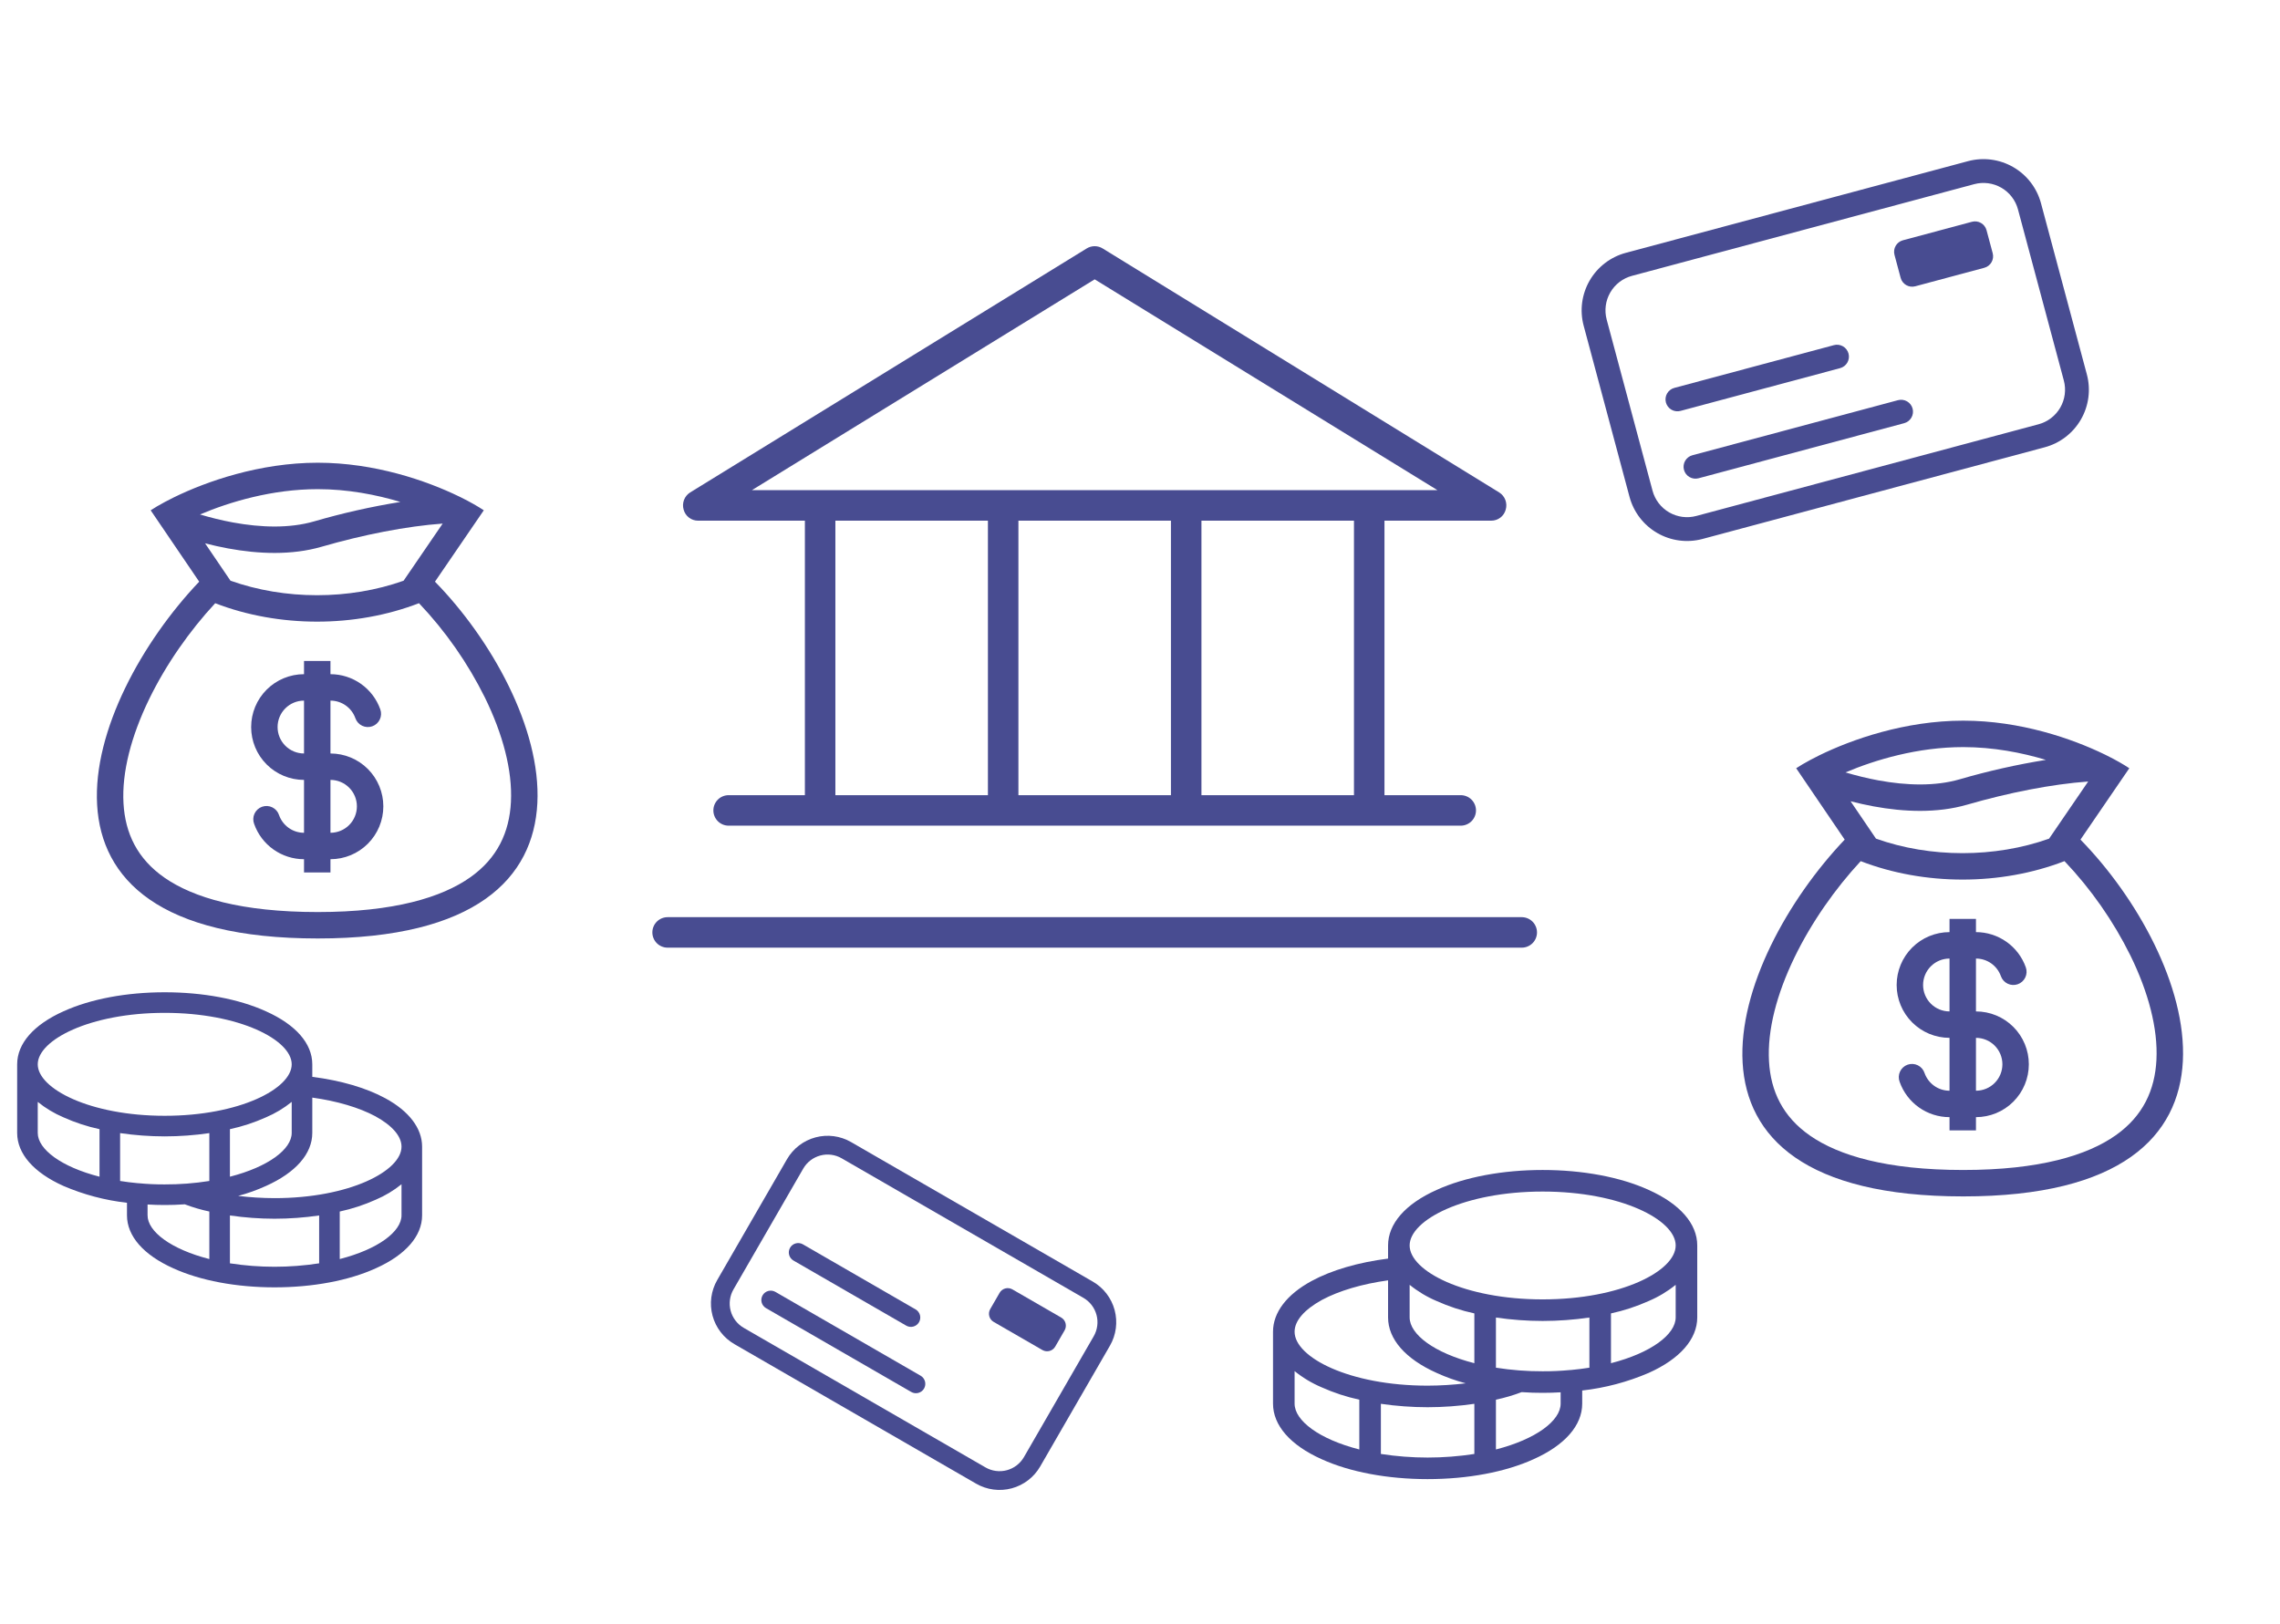 <?xml version="1.0" encoding="UTF-8"?> <svg xmlns="http://www.w3.org/2000/svg" class="anazlize-svg" width="327" height="233" viewBox="0 0 327 233" fill="none" style="color:#484C91;"><path fill-rule="evenodd" clip-rule="evenodd" d="M290.546 138.765C290.023 137.286 289.054 136.006 287.774 135.1C286.493 134.195 284.963 133.708 283.395 133.708V131.812H279.603V133.708C277.592 133.708 275.663 134.507 274.241 135.929C272.818 137.352 272.02 139.28 272.02 141.292C272.02 143.303 272.818 145.232 274.241 146.654C275.663 148.076 277.592 148.875 279.603 148.875V156.458C277.953 156.458 276.549 155.406 276.025 153.931C275.948 153.69 275.823 153.467 275.657 153.275C275.492 153.082 275.289 152.926 275.062 152.813C274.835 152.7 274.588 152.635 274.335 152.619C274.082 152.604 273.828 152.64 273.589 152.724C273.35 152.809 273.13 152.94 272.943 153.111C272.756 153.282 272.605 153.488 272.499 153.719C272.393 153.949 272.334 154.198 272.326 154.452C272.318 154.705 272.361 154.957 272.452 155.194C272.975 156.673 273.943 157.953 275.224 158.858C276.505 159.764 278.034 160.25 279.603 160.25V162.146H283.395V160.25C285.406 160.25 287.335 159.451 288.757 158.029C290.179 156.607 290.978 154.678 290.978 152.667C290.978 150.655 290.179 148.727 288.757 147.304C287.335 145.882 285.406 145.083 283.395 145.083V137.5C284.179 137.5 284.944 137.743 285.584 138.195C286.224 138.648 286.709 139.288 286.97 140.027C287.138 140.501 287.486 140.89 287.94 141.106C288.165 141.214 288.408 141.276 288.657 141.289C288.906 141.302 289.154 141.267 289.389 141.184C289.624 141.101 289.84 140.972 290.025 140.806C290.21 140.639 290.361 140.438 290.468 140.214C290.576 139.989 290.638 139.745 290.651 139.497C290.664 139.248 290.629 138.999 290.546 138.765ZM279.603 137.5C278.597 137.5 277.633 137.899 276.922 138.611C276.211 139.322 275.811 140.286 275.811 141.292C275.811 142.297 276.211 143.262 276.922 143.973C277.633 144.684 278.597 145.083 279.603 145.083V137.5ZM283.395 156.458C284.4 156.458 285.365 156.059 286.076 155.348C286.787 154.637 287.186 153.672 287.186 152.667C287.186 151.661 286.787 150.697 286.076 149.986C285.365 149.274 284.4 148.875 283.395 148.875V156.458Z" fill="currentColor"></path><path fill-rule="evenodd" clip-rule="evenodd" d="M260.936 108.344C265.588 106.067 273.221 103.375 281.574 103.375C289.752 103.375 297.184 105.955 301.812 108.202L302.073 108.329C303.469 109.019 304.595 109.671 305.387 110.2L298.384 120.438C314.529 136.943 327 171.619 281.574 171.619C236.148 171.619 248.283 137.572 264.568 120.438L257.61 110.2C258.147 109.849 258.827 109.442 259.639 109.009C260.041 108.793 260.473 108.57 260.936 108.344ZM293.883 120.301L299.489 112.105C294.276 112.481 288.072 113.705 282.101 115.434C277.835 116.667 273.095 116.479 268.707 115.669C267.601 115.464 266.502 115.22 265.413 114.938L269.053 120.297C276.855 123.075 286.08 123.075 293.883 120.301ZM266.864 123.528C275.992 127.054 286.963 127.054 296.092 123.524C299.902 127.541 303.09 132.105 305.548 137.066C308.111 142.295 309.507 147.521 309.279 152.026C309.059 156.373 307.349 160.087 303.444 162.847C299.374 165.723 292.528 167.828 281.572 167.828C270.604 167.828 263.726 165.759 259.618 162.916C255.684 160.189 253.957 156.527 253.712 152.238C253.456 147.783 254.821 142.583 257.375 137.318C259.811 132.298 263.211 127.465 266.864 123.528ZM264.684 110.799C266.2 111.25 267.785 111.643 269.393 111.94C273.469 112.691 277.556 112.801 281.045 111.791C285.11 110.606 289.244 109.675 293.424 109.002C289.936 107.952 285.856 107.167 281.572 107.167C275.041 107.167 268.949 108.989 264.684 110.799Z" fill="currentColor"></path><path fill-rule="evenodd" clip-rule="evenodd" d="M54.546 101.765C54.023 100.286 53.054 99.006 51.773 98.1C50.493 97.195 48.963 96.708 47.395 96.708V94.812H43.603V96.708C41.592 96.708 39.663 97.507 38.241 98.929C36.819 100.352 36.02 102.28 36.02 104.292C36.02 106.303 36.819 108.232 38.241 109.654C39.663 111.076 41.592 111.875 43.603 111.875V119.458C41.953 119.458 40.549 118.406 40.025 116.931C39.948 116.69 39.823 116.467 39.657 116.275C39.492 116.082 39.289 115.926 39.062 115.813C38.835 115.7 38.588 115.635 38.335 115.619C38.082 115.604 37.828 115.64 37.589 115.724C37.35 115.809 37.13 115.94 36.943 116.111C36.756 116.282 36.605 116.488 36.499 116.719C36.393 116.949 36.334 117.198 36.326 117.452C36.318 117.705 36.361 117.957 36.452 118.194C36.975 119.673 37.943 120.953 39.224 121.858C40.505 122.764 42.034 123.25 43.603 123.25V125.146H47.395V123.25C49.406 123.25 51.335 122.451 52.757 121.029C54.179 119.607 54.978 117.678 54.978 115.667C54.978 113.655 54.179 111.727 52.757 110.304C51.335 108.882 49.406 108.083 47.395 108.083V100.5C48.179 100.5 48.944 100.743 49.584 101.195C50.224 101.648 50.709 102.288 50.97 103.027C51.138 103.501 51.486 103.89 51.94 104.106C52.165 104.214 52.408 104.276 52.657 104.289C52.906 104.302 53.154 104.267 53.389 104.184C53.624 104.101 53.84 103.972 54.025 103.806C54.21 103.639 54.361 103.438 54.468 103.214C54.576 102.989 54.638 102.745 54.651 102.497C54.664 102.248 54.629 101.999 54.546 101.765ZM43.603 100.5C42.597 100.5 41.633 100.899 40.922 101.611C40.211 102.322 39.811 103.286 39.811 104.292C39.811 105.297 40.211 106.262 40.922 106.973C41.633 107.684 42.597 108.083 43.603 108.083V100.5ZM47.395 119.458C48.4 119.458 49.365 119.059 50.076 118.348C50.787 117.637 51.186 116.672 51.186 115.667C51.186 114.661 50.787 113.697 50.076 112.986C49.365 112.274 48.4 111.875 47.395 111.875V119.458Z" fill="currentColor"></path><path fill-rule="evenodd" clip-rule="evenodd" d="M24.936 71.344C29.588 69.067 37.221 66.375 45.574 66.375C53.752 66.375 61.184 68.955 65.812 71.202L66.073 71.329C67.469 72.019 68.595 72.671 69.387 73.2L62.384 83.438C78.529 99.943 91 134.619 45.574 134.619C0.148 134.619 12.283 100.572 28.568 83.438L21.61 73.2C22.147 72.849 22.827 72.442 23.639 72.009C24.041 71.793 24.473 71.57 24.936 71.344ZM57.883 83.301L63.489 75.105C58.276 75.481 52.072 76.705 46.101 78.434C41.835 79.667 37.095 79.479 32.707 78.669C31.601 78.464 30.502 78.22 29.413 77.938L33.053 83.297C40.855 86.075 50.08 86.075 57.883 83.301ZM30.864 86.528C39.992 90.054 50.963 90.054 60.092 86.524C63.902 90.541 67.09 95.105 69.548 100.066C72.112 105.295 73.507 110.521 73.279 115.026C73.059 119.373 71.349 123.087 67.444 125.847C63.374 128.723 56.528 130.828 45.572 130.828C34.604 130.828 27.726 128.759 23.618 125.916C19.684 123.189 17.957 119.527 17.712 115.238C17.456 110.783 18.822 105.583 21.375 100.318C23.811 95.298 27.21 90.465 30.864 86.528ZM28.684 73.799C30.2 74.25 31.785 74.643 33.393 74.94C37.469 75.691 41.556 75.801 45.045 74.791C49.11 73.606 53.244 72.675 57.424 72.002C53.936 70.951 49.856 70.167 45.572 70.167C39.041 70.167 32.949 71.989 28.684 73.799Z" fill="currentColor"></path><path d="M100.125 74.688H115.438V114.063H104.5C103.92 114.063 103.363 114.293 102.953 114.703C102.543 115.113 102.312 115.67 102.312 116.25C102.312 116.83 102.543 117.387 102.953 117.797C103.363 118.207 103.92 118.438 104.5 118.438H209.5C210.08 118.438 210.637 118.207 211.047 117.797C211.457 117.387 211.688 116.83 211.688 116.25C211.688 115.67 211.457 115.113 211.047 114.703C210.637 114.293 210.08 114.063 209.5 114.063H198.562V74.688H213.875C214.348 74.691 214.809 74.537 215.186 74.25C215.562 73.963 215.832 73.559 215.953 73.102C216.086 72.646 216.067 72.16 215.9 71.716C215.732 71.272 215.424 70.894 215.023 70.641L158.148 35.641C157.803 35.428 157.406 35.315 157 35.315C156.594 35.315 156.197 35.428 155.852 35.641L98.977 70.641C98.576 70.894 98.268 71.272 98.1 71.716C97.933 72.16 97.914 72.646 98.047 73.102C98.168 73.559 98.438 73.963 98.814 74.25C99.191 74.537 99.652 74.691 100.125 74.688ZM119.812 74.688H141.688V114.063H119.812V74.688ZM167.938 74.688V114.063H146.062V74.688H167.938ZM194.188 114.063H172.312V74.688H194.188V114.063ZM157 40.07L206.164 70.312H107.836L157 40.07ZM220.438 133.75C220.438 134.33 220.207 134.887 219.797 135.297C219.387 135.707 218.83 135.938 218.25 135.938H95.75C95.17 135.938 94.613 135.707 94.203 135.297C93.793 134.887 93.562 134.33 93.562 133.75C93.562 133.17 93.793 132.613 94.203 132.203C94.613 131.793 95.17 131.563 95.75 131.563H218.25C218.83 131.563 219.387 131.793 219.797 132.203C220.207 132.613 220.438 133.17 220.438 133.75Z" fill="currentColor"></path><path d="M55.273 157.545C52.516 156.043 48.85 154.985 44.789 154.468V152.672C44.789 149.694 42.427 146.987 38.145 145.068C34.256 143.296 29.088 142.336 23.625 142.336C18.162 142.336 12.994 143.296 9.105 145.068C4.823 146.987 2.461 149.694 2.461 152.672V162.516C2.461 165.493 4.823 168.2 9.105 170.12C12.006 171.366 15.074 172.179 18.211 172.532V174.328C18.211 177.306 20.573 180.013 24.855 181.932C28.744 183.704 33.912 184.664 39.375 184.664C44.838 184.664 50.006 183.704 53.895 181.932C58.177 180.013 60.539 177.306 60.539 174.328V164.484C60.539 161.851 58.669 159.39 55.273 157.545ZM53.845 160.129C56.257 161.457 57.586 162.983 57.586 164.484C57.586 167.979 50.105 171.867 39.375 171.867C37.631 171.862 35.889 171.755 34.158 171.547C35.524 171.184 36.858 170.706 38.145 170.12C42.427 168.2 44.789 165.493 44.789 162.516V157.446C48.333 157.938 51.507 158.873 53.845 160.129ZM19.86 169.726H19.786C18.9 169.652 18.039 169.529 17.227 169.406V162.54C19.345 162.849 21.484 163.005 23.625 163.008C25.766 163.005 27.905 162.849 30.023 162.54V169.406C27.907 169.741 25.768 169.906 23.625 169.898C22.368 169.905 21.111 169.847 19.86 169.726ZM41.836 158.061V162.516C41.836 164.854 38.465 167.388 32.977 168.791V161.974C34.754 161.591 36.486 161.021 38.145 160.276C39.472 159.714 40.715 158.968 41.836 158.061ZM23.625 145.289C34.355 145.289 41.836 149.177 41.836 152.672C41.836 156.166 34.355 160.055 23.625 160.055C12.895 160.055 5.414 156.166 5.414 152.672C5.414 149.177 12.895 145.289 23.625 145.289ZM5.414 162.516V158.061C6.535 158.968 7.778 159.714 9.105 160.276C10.764 161.021 12.496 161.591 14.273 161.974V168.791C8.786 167.388 5.414 164.854 5.414 162.516ZM21.164 174.328V172.778C21.976 172.827 22.788 172.852 23.625 172.852C24.462 172.852 25.544 172.827 26.504 172.753C27.649 173.188 28.825 173.534 30.023 173.787V180.604C24.535 179.201 21.164 176.666 21.164 174.328ZM32.977 181.219V174.353C35.096 174.661 37.234 174.817 39.375 174.82C41.516 174.818 43.655 174.662 45.773 174.353V181.219C41.533 181.875 37.217 181.875 32.977 181.219ZM48.727 180.604V173.787C50.504 173.403 52.236 172.834 53.895 172.089C55.222 171.527 56.465 170.781 57.586 169.874V174.328C57.586 176.666 54.215 179.201 48.727 180.604Z" fill="currentColor"></path><path d="M188.095 183.761C190.983 182.188 194.824 181.08 199.078 180.538V178.656C199.078 175.537 201.553 172.701 206.039 170.69C210.112 168.834 215.527 167.828 221.25 167.828C226.973 167.828 232.387 168.834 236.461 170.69C240.947 172.701 243.422 175.537 243.422 178.656V188.969C243.422 192.088 240.947 194.924 236.461 196.935C233.422 198.241 230.208 199.092 226.922 199.462V201.344C226.922 204.463 224.447 207.299 219.961 209.31C215.888 211.166 210.473 212.172 204.75 212.172C199.027 212.172 193.612 211.166 189.539 209.31C185.053 207.299 182.578 204.463 182.578 201.344V191.031C182.578 188.273 184.537 185.695 188.095 183.761ZM189.591 186.468C187.064 187.86 185.672 189.459 185.672 191.031C185.672 194.692 193.509 198.766 204.75 198.766C206.577 198.76 208.402 198.648 210.216 198.43C208.784 198.05 207.387 197.55 206.039 196.935C201.553 194.924 199.078 192.088 199.078 188.969V183.658C195.366 184.173 192.04 185.153 189.591 186.468ZM225.195 196.523H225.272C226.2 196.445 227.102 196.316 227.953 196.188V188.995C225.733 189.318 223.493 189.482 221.25 189.484C219.007 189.482 216.767 189.318 214.547 188.995V196.188C216.764 196.539 219.005 196.711 221.25 196.703C222.567 196.71 223.884 196.649 225.195 196.523ZM202.172 184.302V188.969C202.172 191.418 205.704 194.073 211.453 195.543V188.402C209.591 188 207.777 187.403 206.039 186.623C204.648 186.034 203.346 185.253 202.172 184.302ZM221.25 170.922C210.009 170.922 202.172 174.995 202.172 178.656C202.172 182.317 210.009 186.391 221.25 186.391C232.491 186.391 240.328 182.317 240.328 178.656C240.328 174.995 232.491 170.922 221.25 170.922ZM240.328 188.969V184.302C239.154 185.253 237.852 186.034 236.461 186.623C234.723 187.403 232.909 188 231.047 188.402V195.543C236.796 194.073 240.328 191.418 240.328 188.969ZM223.828 201.344V199.72C222.977 199.771 222.127 199.797 221.25 199.797C220.373 199.797 219.239 199.771 218.234 199.694C217.035 200.15 215.802 200.512 214.547 200.777V207.918C220.296 206.448 223.828 203.793 223.828 201.344ZM211.453 208.562V201.37C209.233 201.692 206.993 201.856 204.75 201.859C202.507 201.857 200.267 201.693 198.047 201.37V208.562C202.489 209.25 207.011 209.25 211.453 208.562ZM194.953 207.918V200.777C193.091 200.375 191.277 199.778 189.539 198.998C188.148 198.409 186.846 197.628 185.672 196.677V201.344C185.672 203.793 189.204 206.448 194.953 207.918Z" fill="currentColor"></path><g clip-path="url(#clip0_257_576)"><path d="M293.258 64.159L244.17 77.312C241.981 77.898 239.65 77.591 237.688 76.459C235.726 75.326 234.295 73.46 233.708 71.272L227.133 46.731C226.546 44.543 226.853 42.212 227.986 40.25C229.119 38.288 230.984 36.856 233.172 36.27L282.26 23.117C284.449 22.531 286.78 22.838 288.742 23.97C290.704 25.103 292.135 26.969 292.722 29.157L299.297 53.697C299.884 55.886 299.577 58.217 298.444 60.179C297.311 62.141 295.446 63.573 293.258 64.159ZM234.057 39.57C232.744 39.922 231.624 40.781 230.945 41.958C230.265 43.135 230.081 44.534 230.433 45.847L237.009 70.388C237.36 71.701 238.219 72.82 239.396 73.5C240.574 74.179 241.972 74.364 243.285 74.012L292.373 60.859C293.686 60.507 294.806 59.648 295.485 58.471C296.165 57.294 296.349 55.895 295.997 54.582L289.421 30.041C289.07 28.728 288.211 27.609 287.034 26.929C285.856 26.25 284.458 26.066 283.145 26.417L234.057 39.57Z" fill="currentColor"></path><path d="M263.909 52.809L241.019 58.942C240.581 59.059 240.115 58.998 239.722 58.771C239.33 58.545 239.044 58.172 238.927 57.734C238.809 57.296 238.871 56.83 239.097 56.438C239.324 56.045 239.697 55.759 240.134 55.642L263.025 49.508C263.463 49.391 263.929 49.452 264.321 49.679C264.714 49.905 265 50.279 265.117 50.716C265.235 51.154 265.173 51.62 264.947 52.013C264.72 52.405 264.347 52.691 263.909 52.809ZM273.099 60.703L243.608 68.605C243.17 68.722 242.704 68.661 242.312 68.434C241.919 68.208 241.633 67.835 241.516 67.397C241.398 66.96 241.46 66.493 241.686 66.101C241.913 65.708 242.286 65.422 242.724 65.305L272.215 57.403C272.652 57.285 273.119 57.347 273.511 57.573C273.903 57.8 274.19 58.173 274.307 58.611C274.424 59.048 274.363 59.515 274.136 59.907C273.91 60.299 273.537 60.586 273.099 60.703Z" fill="currentColor"></path><path d="M282.818 31.814L272.918 34.467C272.006 34.711 271.466 35.648 271.71 36.559L272.594 39.859C272.838 40.771 273.775 41.312 274.686 41.067L284.587 38.414C285.498 38.17 286.039 37.234 285.795 36.322L284.911 33.022C284.667 32.111 283.73 31.57 282.818 31.814Z" fill="currentColor"></path></g><g clip-path="url(#clip1_257_576)"><path d="M139.994 212.823L105.327 192.808C103.782 191.916 102.654 190.446 102.192 188.723C101.73 186.999 101.972 185.163 102.864 183.617L112.87 166.286C113.763 164.741 115.232 163.613 116.956 163.152C118.679 162.69 120.516 162.931 122.061 163.824L156.728 183.838C158.273 184.731 159.401 186.2 159.863 187.924C160.324 189.647 160.083 191.484 159.19 193.029L149.184 210.36C148.292 211.906 146.823 213.033 145.099 213.495C143.375 213.957 141.539 213.715 139.994 212.823ZM120.715 166.154C119.788 165.619 118.686 165.474 117.652 165.751C116.618 166.028 115.736 166.705 115.201 167.632L105.195 184.963C104.66 185.89 104.515 186.992 104.792 188.026C105.069 189.06 105.745 189.942 106.673 190.477L141.339 210.492C142.266 211.028 143.368 211.173 144.402 210.896C145.437 210.618 146.318 209.942 146.854 209.015L156.86 191.684C157.395 190.756 157.54 189.655 157.263 188.62C156.986 187.586 156.309 186.705 155.382 186.169L120.715 166.154Z" fill="currentColor"></path><path d="M129.97 190.155L113.804 180.822C113.495 180.644 113.27 180.35 113.177 180.005C113.085 179.66 113.133 179.293 113.312 178.984C113.49 178.675 113.784 178.449 114.129 178.357C114.473 178.264 114.841 178.313 115.15 178.491L131.315 187.825C131.624 188.003 131.85 188.297 131.942 188.642C132.035 188.986 131.986 189.354 131.808 189.663C131.629 189.972 131.336 190.197 130.991 190.29C130.646 190.382 130.279 190.334 129.97 190.155ZM130.691 199.671L109.864 187.646C109.555 187.468 109.33 187.174 109.237 186.829C109.145 186.484 109.193 186.117 109.372 185.808C109.55 185.499 109.844 185.273 110.189 185.181C110.533 185.089 110.901 185.137 111.21 185.316L132.037 197.34C132.346 197.519 132.571 197.812 132.664 198.157C132.756 198.502 132.708 198.869 132.529 199.178C132.351 199.487 132.057 199.713 131.712 199.805C131.368 199.898 131 199.849 130.691 199.671Z" fill="currentColor"></path><path d="M152.195 188.993L145.202 184.957C144.559 184.585 143.736 184.805 143.364 185.449L142.019 187.78C141.647 188.423 141.868 189.246 142.511 189.618L149.503 193.655C150.147 194.026 150.97 193.806 151.341 193.162L152.687 190.832C153.059 190.188 152.838 189.365 152.195 188.993Z" fill="currentColor"></path></g><defs><clipPath id="clip0_257_576"><rect width="82" height="82" fill="white" transform="translate(213 21.223) rotate(-15)"></rect></clipPath><clipPath id="clip1_257_576"><rect width="64.59" height="64.59" fill="white" transform="translate(119.207 144.208) rotate(30)"></rect></clipPath></defs></svg> 